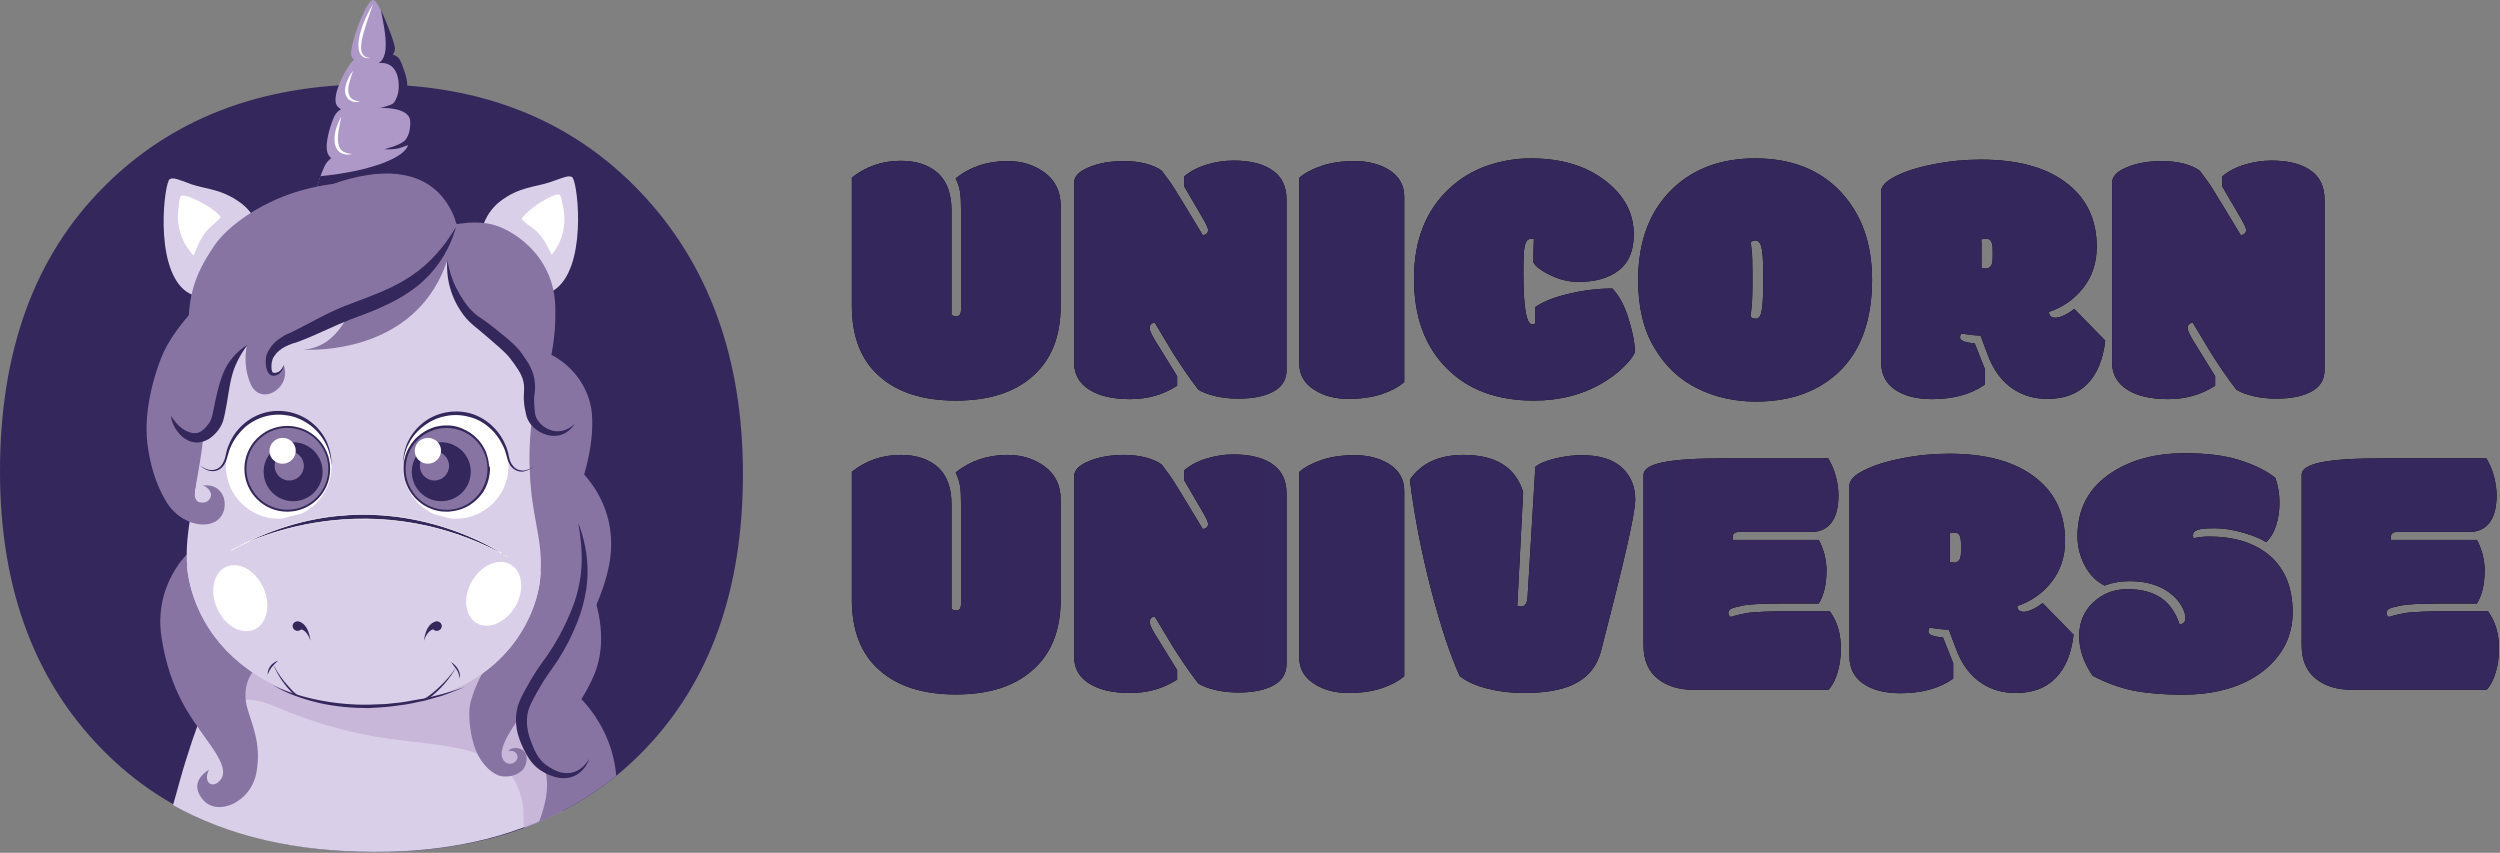 <?xml version="1.0" encoding="UTF-8"?> <svg xmlns="http://www.w3.org/2000/svg" width="1026" height="350" viewBox="0 0 1026 350" fill="none"><rect x="0" y="0" width="1026" height="350" fill="#808080" stroke="none"/><path d="M413.5 66.1C419.4 66.1 424.5 67.7 428.8 70.9C433.1 74.1 435.3 78.6 435.3 84.5V125.5C435.3 138 431.5 147.6 423.9 154.3C416.3 161.1 405.8 164.4 392.3 164.4C378.9 164.4 368.4 161.1 361 154.5C353.4 147.9 349.6 138.2 349.6 125.5V72.9C355.4 68.3 362.1 66 369.7 66C376.1 66 381.1 67.7 384.9 71C388.6 74.4 390.5 79.5 390.5 86.3V129.2C391 129.6 391.7 129.8 392.4 129.8C393.1 129.8 393.6 129.6 393.9 129.2C394.2 128.8 394.4 128.1 394.4 127.1V86.1C394.4 83 394.3 80.6 394 78.7C393.7 76.9 393.1 75.1 392.2 73.2C398.1 68.5 405.2 66.1 413.5 66.1Z" fill="black"></path><path d="M440.8 148.8V75C440.8 72.4 442.8 70.3 447 68.6C451.1 66.9 455.9 66.1 461.5 66.1C464.6 66.1 467.6 66.5 470.4 67.2C473.2 68 475.3 68.9 476.8 70.1C478.8 72.7 480.7 75.3 482.3 77.9C484 80.6 487.7 86.7 493.6 96.5C494.1 96.5 494.6 96.3 495.1 96C495.5 95.7 495.8 95.1 495.8 94.4C495.8 93.7 495.2 92.3 494 90.2L486 76.5V72.4C488.5 70.3 491.5 68.7 495.1 67.6C498.7 66.5 502.4 65.9 506.2 65.9C512.4 65.9 517.5 67 521.3 69.3C525.8 72 528 76.2 528 82V151.8C528 156 526 159.1 522 161C518.6 162.7 514 163.6 508.2 163.6C505 163.6 501.9 163.3 498.9 162.6C495.9 161.9 493.5 161 491.8 159.9C488.3 155.4 484.9 150.4 481.4 144.9L473.9 132.4C472.5 132.6 471.8 133.4 471.8 134.7C471.8 135.5 472.5 137.1 473.9 139.5L483.1 154.4V158.3C477.4 162 471 163.8 463.8 163.8C456.6 163.8 451.1 162.5 447 159.9C442.8 157.2 440.8 153.5 440.8 148.8Z" fill="black"></path><path d="M576.3 80.7V156.8C574 158.8 571 160.4 567.2 161.7C563.4 163 558.8 163.7 553.4 163.7C548 163.7 543.4 162.5 539.6 160.1C535.3 157.5 533.2 153.8 533.2 149.1V73C535.5 71 538.5 69.4 542.3 68.1C546.1 66.8 550.6 66.1 556 66.1C561.4 66.1 566 67.3 569.9 69.6C574.2 72.3 576.3 76 576.3 80.7Z" fill="black"></path><path d="M628.8 133.1C629.3 133.1 629.7 133 630.1 132.7V126C633.4 123.7 638.1 121.9 644.1 120.5C650.1 119.1 656 118.4 661.7 118.4C664.3 121.1 666.5 125 668.2 130.3C669.9 135.6 670.9 140.4 671 144.6C670 146.6 668.4 148.7 666 150.9C663.7 153.2 660.9 155.2 657.6 157.2C649.4 162 640.1 164.4 629.5 164.4C614.4 164.4 602.5 160 593.8 151.2C584.8 142.3 580.3 130 580.3 114.3C580.3 98.6 585.2 86.2 595 77.2C599.3 73.2 604.4 70.1 610.1 68.1C615.8 66.1 621.9 65 628.2 65C640.6 65 650.7 68 658.6 74C666.5 80 670.5 87.4 670.5 96.2C670.5 102.8 668.5 107.7 664.4 110.9C660.3 114.1 654.8 115.7 647.8 115.7C644 115.7 640.1 114.8 636.2 112.9C632.3 111 630 109.2 629.3 107.6C629.3 103.6 629.4 100.4 629.5 98.1C629.4 98.1 629.2 98 629 98H628.5C627.8 98 627.2 98.2 626.8 98.6C626.4 99 626 99.9 625.7 101.2C625.4 102.5 625.2 106.1 625.2 112C625.2 126 626.4 133.1 628.8 133.1Z" fill="black"></path><path d="M720.6 164.8C711.9 164.8 703.8 163 696.6 159.4C689.3 155.8 683.4 150.3 679 142.8C674.5 135.4 672.3 126.1 672.3 114.9C672.3 98.7 677.2 86.1 686.9 77C695.5 69 706.7 65 720.3 65C735.1 65 746.8 69.6 755.4 78.7C764 87.9 768.3 99.9 768.3 114.8C768.3 131.4 763.7 144.1 754.5 152.8C745.9 160.8 734.7 164.8 720.6 164.8ZM723.6 111.6C723.6 106.7 723.4 103.3 722.9 101.5C722.5 99.7 721.6 98.7 720.5 98.7C719.8 98.7 719.1 98.9 718.5 99.4C718.6 100.3 718.7 101.5 718.9 102.9C719.1 104.4 719.2 107.5 719.2 112.3V117.1C719.2 120.4 719.1 122.9 719 124.4C718.9 125.9 718.7 127.2 718.6 128.3C718.6 128.9 718.5 129.5 718.5 130.1C719.1 130.6 719.8 130.8 720.5 130.8C721.7 130.8 722.5 129.9 722.9 128C723.3 126.1 723.6 122.8 723.6 117.9V111.6V111.6Z" fill="black"></path><path d="M851.3 126.8L864 139.8C863.1 147.5 860.7 153.4 856.7 157.5C852.7 161.6 847.3 163.7 840.3 163.7C835 163.7 830.5 162.4 826.6 159.9C821.6 156.8 817.9 151.7 815.5 144.9L812.8 137.7C810.7 137.7 808.1 137.4 805 136.9C804.6 137.3 804.4 137.8 804.4 138.5C804.4 139.8 806.4 140.6 810.4 140.9L814.6 151.5V157.8C809 161.8 801.7 163.8 792.9 163.8C786.6 163.8 781.5 162.5 777.7 159.9C773.9 157.3 772 153.5 772 148.6V78.6C772 76.4 774 74.3 778 72.3C782 70.3 787.2 68.6 793.6 67.4C800 66.1 806.5 65.5 812.9 65.5C827.6 65.5 839.1 68.5 847.4 74.6C856.1 80.9 860.5 89.8 860.5 101.3C860.5 107.9 858.6 113.5 854.9 118.2C851.2 122.9 846.5 126.1 840.9 128C840.9 129.6 841.8 130.4 843.7 130.4C845.8 130.2 848.3 129.1 851.3 126.8ZM813.3 110C813.5 110.1 814.1 110.2 815 110.2C815.9 110.2 816.6 109.8 817.1 109.1C817.6 108.4 817.8 107.2 817.8 105.5V102.9C817.8 101.1 817.6 99.9 817.2 99.1C816.8 98.3 816.1 98 815.1 98C814.1 98 813.5 98.1 813.1 98.3C813.1 98.5 813.2 99 813.2 99.6V110H813.3Z" fill="black"></path><path d="M866.8 148.8V75C866.8 72.4 868.8 70.3 873 68.6C877.1 66.9 881.9 66.1 887.5 66.1C890.6 66.1 893.6 66.5 896.4 67.2C899.2 68 901.3 68.9 902.8 70.1C904.8 72.7 906.7 75.3 908.3 77.9C910 80.6 913.7 86.7 919.6 96.5C920.1 96.5 920.6 96.3 921.1 96C921.5 95.7 921.8 95.1 921.8 94.4C921.8 93.7 921.2 92.3 920 90.2L912 76.5V72.4C914.5 70.3 917.5 68.7 921.1 67.6C924.7 66.5 928.4 65.9 932.2 65.9C938.4 65.9 943.5 67 947.3 69.3C951.8 72 954 76.2 954 82V151.8C954 156 952 159.1 948 161C944.6 162.7 940 163.6 934.2 163.6C931 163.6 927.9 163.3 924.9 162.6C921.9 161.9 919.5 161 917.8 159.9C914.3 155.4 910.9 150.4 907.4 144.9L899.9 132.4C898.5 132.6 897.8 133.4 897.8 134.7C897.8 135.5 898.5 137.1 899.9 139.5L909.1 154.4V158.3C903.4 162 897 163.8 889.8 163.8C882.6 163.8 877.1 162.5 873 159.9C868.8 157.2 866.8 153.5 866.8 148.8Z" fill="black"></path><path d="M413.5 186.7C419.4 186.7 424.5 188.3 428.8 191.5C433.1 194.7 435.3 199.2 435.3 205.1V246.1C435.3 258.6 431.5 268.2 423.9 274.9C416.3 281.7 405.8 285 392.3 285C378.9 285 368.4 281.7 361 275.1C353.4 268.5 349.6 258.8 349.6 246.1V193.6C355.4 189 362.1 186.7 369.7 186.7C376.1 186.7 381.1 188.4 384.9 191.7C388.6 195.1 390.5 200.2 390.5 207V249.9C391 250.3 391.7 250.5 392.4 250.5C393.1 250.5 393.6 250.3 393.9 249.9C394.2 249.5 394.4 248.8 394.4 247.8V206.8C394.4 203.7 394.3 201.3 394 199.4C393.7 197.6 393.1 195.8 392.2 193.9C398.1 189.2 405.2 186.7 413.5 186.7Z" fill="black"></path><path d="M440.8 269.4V195.6C440.8 193 442.8 190.9 447 189.2C451.1 187.5 455.9 186.7 461.5 186.7C464.6 186.7 467.6 187.1 470.4 187.8C473.2 188.6 475.3 189.5 476.8 190.7C478.8 193.3 480.7 195.9 482.3 198.5C484 201.2 487.7 207.3 493.6 217.1C494.1 217.1 494.6 216.9 495.1 216.6C495.5 216.3 495.8 215.7 495.8 215C495.8 214.3 495.2 212.9 494 210.8L486 197.1V193C488.5 190.9 491.5 189.3 495.1 188.2C498.7 187.1 502.4 186.5 506.2 186.5C512.4 186.5 517.5 187.6 521.3 189.9C525.8 192.6 528 196.8 528 202.6V272.4C528 276.6 526 279.7 522 281.6C518.6 283.3 514 284.2 508.2 284.2C505 284.2 501.9 283.9 498.9 283.2C495.9 282.5 493.5 281.6 491.8 280.5C488.3 276 484.9 271 481.4 265.5L473.9 253C472.5 253.2 471.8 254 471.8 255.3C471.8 256.1 472.5 257.7 473.9 260.1L483.1 275V278.9C477.4 282.6 471 284.4 463.8 284.4C456.6 284.4 451.1 283.1 447 280.5C442.8 277.9 440.8 274.2 440.8 269.4Z" fill="black"></path><path d="M576.3 201.4V277.5C574 279.5 571 281.1 567.2 282.4C563.4 283.7 558.8 284.4 553.4 284.4C548 284.4 543.4 283.2 539.6 280.8C535.3 278.2 533.2 274.5 533.2 269.8V193.7C535.5 191.7 538.5 190.1 542.3 188.8C546.1 187.5 550.6 186.8 556 186.8C561.4 186.8 566 188 569.9 190.3C574.2 193 576.3 196.7 576.3 201.4Z" fill="black"></path><path d="M625.1 201.9L622.7 248.7C623.3 248.8 623.8 248.9 624.2 248.9C625.8 248.9 626.7 247.7 626.9 245.2L630.1 191.6C631.6 190.3 634.4 189.1 638.5 188.1C642.4 187.2 645.9 186.8 649 186.8C656.4 186.8 662 188.5 665.6 191.9C669.3 195.3 671.1 199.7 671.1 205C671.1 208 669.9 214.7 667.5 225.1C665.1 235.5 661.6 249.6 657 267.4C655.3 273.6 651.6 278.1 645.7 280.9C640.6 283.3 633.8 284.4 625.4 284.4C620.1 284.4 615.1 283.8 610.4 282.6C605.7 281.4 601.9 279.7 599.1 277.5C595.2 269 591.3 257.2 587.4 242.3C583.5 227.3 580.5 212.2 578.6 196.9C583.2 190.1 590.6 186.7 600.6 186.7C613.8 186.7 621.9 191.7 625.1 201.9Z" fill="black"></path><path d="M707.8 188.1H750.3C751.7 190.5 752.8 193 753.5 195.8C754.2 198.6 754.5 201.1 754.5 203.3C754.5 208.3 753.5 212 751.6 214.5C749.7 217 746.9 218.3 743.5 218.3H713.8C712 218.3 711.1 219 711.1 220.4V221C711.1 221.3 711.1 221.5 711.2 221.6H746.4C747.3 223.1 748 225 748.7 227.3C749.3 229.8 749.6 232 749.6 234C749.6 239.8 748.5 244.4 746.4 247.7H730.4C722.9 247.7 717.9 248 715.2 248.5C712.5 249.1 710.9 249.5 710.3 249.9C709.7 250.3 709.3 250.9 709.3 251.6C709.3 252.3 709.6 252.8 710.3 253.2C712.9 252.4 715.5 251.8 718.3 251.4C722 251.1 726 250.9 730.3 250.9H751C754 255.1 755.5 260.2 755.5 266.1C755.5 269.4 755.1 272.6 754.2 275.7C753.4 278.7 752.1 281.2 750.4 283.1H695.2C689.1 283.1 684.2 281.6 680.5 278.7C676.5 275.6 674.5 270.9 674.5 264.9V194.9C674.5 192.5 677.2 190.8 682.6 189.7C688.1 188.6 696.5 188.1 707.8 188.1Z" fill="black"></path><path d="M838.3 247.5L851 260.5C850.1 268.2 847.7 274.1 843.7 278.2C839.7 282.3 834.3 284.4 827.3 284.4C822 284.4 817.5 283.1 813.6 280.6C808.6 277.5 804.9 272.4 802.5 265.6L799.8 258.4C797.7 258.4 795.1 258.1 792 257.6C791.6 258 791.4 258.5 791.4 259.2C791.4 260.5 793.4 261.3 797.4 261.6L801.6 272.2V278.5C796 282.5 788.7 284.5 779.9 284.5C773.6 284.5 768.5 283.2 764.7 280.6C760.9 278 759 274.2 759 269.3V199.3C759 197.1 761 195 765 193C769 191 774.2 189.3 780.6 188.1C787 186.8 793.5 186.2 799.9 186.2C814.6 186.2 826.1 189.2 834.4 195.3C843.1 201.6 847.5 210.5 847.5 222C847.5 228.6 845.6 234.2 841.9 238.9C838.2 243.6 833.5 246.8 827.9 248.7C827.9 250.3 828.8 251.1 830.7 251.1C832.8 250.9 835.3 249.8 838.3 247.5ZM800.3 230.7C800.5 230.8 801.1 230.9 802 230.9C802.9 230.9 803.6 230.5 804.1 229.8C804.6 229.1 804.8 227.9 804.8 226.2V223.5C804.8 221.7 804.6 220.5 804.2 219.7C803.8 218.9 803.1 218.6 802.1 218.6C801.1 218.6 800.5 218.7 800.1 218.9C800.1 219.1 800.2 219.6 800.2 220.2V230.7H800.3Z" fill="black"></path><path d="M894.5 256.3C896.1 256 896.9 255.2 896.9 253.8C896.9 252.4 896.5 250.9 895.6 249.2C894.7 247.5 893.5 245.9 891.8 244.4C887.4 240.5 881.5 238.5 874 238.5C870.3 238.5 866.9 239.1 863.7 240.3C860.3 238.6 857.6 235.9 855.6 232.1C853.6 228.4 852.6 224.3 852.6 220C852.6 208.7 857.3 200 866.7 193.9C874.8 188.6 884.8 186 896.7 186C905.5 186 913 186.9 919 188.8C925 190.7 930 193.1 933.8 196.1C934.9 199.3 935.5 202.7 935.5 206.2C935.5 209.7 935 212.9 934.1 215.7C933.2 218.5 931.8 220.8 930 222.5C928.3 221.3 925.3 220 920.9 218.7C916.5 217.4 912.6 216.8 909 216.8C905.4 216.8 903 217 901.8 217.5C900.6 217.9 900 218.6 900 219.6C900 220 900.1 220.5 900.2 220.9C901.9 220.5 904.1 220.2 906.8 220.2C916.4 220.2 924.2 222.5 930.2 227C937.3 232.4 940.9 240.5 940.9 251.3C940.9 260.8 937 268.7 929.3 275C921 281.7 909.7 285.1 895.6 285.1C887.8 285.1 881.1 284.5 875.4 283.4C869.7 282.2 864.2 280.2 858.8 277.3C855.1 271.9 853.3 266.5 853.3 261C853.3 255.5 855.2 250.9 859 247.3C862.8 243.7 867.4 241.8 873 241.8C878.6 241.8 883 242.9 886.6 245.2C890.2 247.5 892.8 251.2 894.5 256.3Z" fill="black"></path><path d="M977.9 188.1H1020.4C1021.8 190.5 1022.9 193 1023.6 195.8C1024.3 198.6 1024.6 201.1 1024.6 203.3C1024.6 208.3 1023.6 212 1021.7 214.5C1019.8 217 1017 218.3 1013.6 218.3H983.9C982.1 218.3 981.2 219 981.2 220.4V221C981.2 221.3 981.2 221.5 981.3 221.6H1016.5C1017.4 223.1 1018.1 225 1018.8 227.3C1019.4 229.8 1019.7 232 1019.7 234C1019.7 239.8 1018.6 244.4 1016.5 247.7H1000.5C993 247.7 988 248 985.3 248.5C982.6 249.1 981 249.5 980.4 249.9C979.8 250.3 979.4 250.9 979.4 251.6C979.4 252.3 979.7 252.8 980.4 253.2C983 252.4 985.6 251.8 988.4 251.4C992.1 251.1 996.1 250.9 1000.4 250.9H1021.1C1024.1 255.1 1025.6 260.2 1025.6 266.1C1025.6 269.4 1025.2 272.6 1024.3 275.7C1023.5 278.7 1022.2 281.2 1020.5 283.1H965.3C959.2 283.1 954.3 281.6 950.6 278.7C946.6 275.6 944.6 270.9 944.6 264.9V194.9C944.6 192.5 947.3 190.8 952.7 189.7C958.2 188.6 966.6 188.1 977.9 188.1Z" fill="black"></path><path d="M413.5 66.1C419.4 66.1 424.5 67.7 428.8 70.9C433.1 74.1 435.3 78.6 435.3 84.5V125.5C435.3 138 431.5 147.6 423.9 154.3C416.3 161.1 405.8 164.4 392.3 164.4C378.9 164.4 368.4 161.1 361 154.5C353.4 147.9 349.6 138.2 349.6 125.5V72.9C355.4 68.3 362.1 66 369.7 66C376.1 66 381.1 67.7 384.9 71C388.6 74.4 390.5 79.5 390.5 86.3V129.2C391 129.6 391.7 129.8 392.4 129.8C393.1 129.8 393.6 129.6 393.9 129.2C394.2 128.8 394.4 128.1 394.4 127.1V86.1C394.4 83 394.3 80.6 394 78.7C393.7 76.9 393.1 75.1 392.2 73.2C398.1 68.5 405.2 66.1 413.5 66.1Z" fill="url(#paint0_linear_5_385)"></path><path d="M440.8 148.8V75C440.8 72.4 442.8 70.3 447 68.6C451.1 66.9 455.9 66.1 461.5 66.1C464.6 66.1 467.6 66.5 470.4 67.2C473.2 68 475.3 68.9 476.8 70.1C478.8 72.7 480.7 75.3 482.3 77.9C484 80.6 487.7 86.7 493.6 96.5C494.1 96.5 494.6 96.3 495.1 96C495.5 95.7 495.8 95.1 495.8 94.4C495.8 93.7 495.2 92.3 494 90.2L486 76.5V72.4C488.5 70.3 491.5 68.7 495.1 67.6C498.7 66.5 502.4 65.9 506.2 65.9C512.4 65.9 517.5 67 521.3 69.3C525.8 72 528 76.2 528 82V151.8C528 156 526 159.1 522 161C518.6 162.7 514 163.6 508.2 163.6C505 163.6 501.9 163.3 498.9 162.6C495.9 161.9 493.5 161 491.8 159.9C488.3 155.4 484.9 150.4 481.4 144.9L473.9 132.4C472.5 132.6 471.8 133.4 471.8 134.7C471.8 135.5 472.5 137.1 473.9 139.5L483.1 154.4V158.3C477.4 162 471 163.8 463.8 163.8C456.6 163.8 451.1 162.5 447 159.9C442.8 157.2 440.8 153.5 440.8 148.8Z" fill="url(#paint1_linear_5_385)"></path><path d="M576.3 80.7V156.8C574 158.8 571 160.4 567.2 161.7C563.4 163 558.8 163.7 553.4 163.7C548 163.7 543.4 162.5 539.6 160.1C535.3 157.5 533.2 153.8 533.2 149.1V73C535.5 71 538.5 69.4 542.3 68.1C546.1 66.8 550.6 66.1 556 66.1C561.4 66.1 566 67.3 569.9 69.6C574.2 72.3 576.3 76 576.3 80.7Z" fill="url(#paint2_linear_5_385)"></path><path d="M628.8 133.1C629.3 133.1 629.7 133 630.1 132.7V126C633.4 123.7 638.1 121.9 644.1 120.5C650.1 119.1 656 118.4 661.7 118.4C664.3 121.1 666.5 125 668.2 130.3C669.9 135.6 670.9 140.4 671 144.6C670 146.6 668.4 148.7 666 150.9C663.7 153.2 660.9 155.2 657.6 157.2C649.4 162 640.1 164.4 629.5 164.4C614.4 164.4 602.5 160 593.8 151.2C584.8 142.3 580.3 130 580.3 114.3C580.3 98.6 585.2 86.2 595 77.2C599.3 73.2 604.4 70.1 610.1 68.1C615.8 66.1 621.9 65 628.2 65C640.6 65 650.7 68 658.6 74C666.5 80 670.5 87.4 670.5 96.2C670.5 102.8 668.5 107.7 664.4 110.9C660.3 114.1 654.8 115.7 647.8 115.7C644 115.7 640.1 114.8 636.2 112.9C632.3 111 630 109.2 629.3 107.6C629.3 103.6 629.4 100.4 629.5 98.1C629.4 98.1 629.2 98 629 98H628.5C627.8 98 627.2 98.2 626.8 98.6C626.4 99 626 99.9 625.7 101.2C625.4 102.5 625.2 106.1 625.2 112C625.2 126 626.4 133.1 628.8 133.1Z" fill="url(#paint3_linear_5_385)"></path><path d="M720.6 164.8C711.9 164.8 703.8 163 696.6 159.4C689.3 155.8 683.4 150.3 679 142.8C674.5 135.4 672.3 126.1 672.3 114.9C672.3 98.7 677.2 86.1 686.9 77C695.5 69 706.7 65 720.3 65C735.1 65 746.8 69.6 755.4 78.7C764 87.9 768.3 99.9 768.3 114.8C768.3 131.4 763.7 144.1 754.5 152.8C745.9 160.8 734.7 164.8 720.6 164.8ZM723.6 111.6C723.6 106.7 723.4 103.3 722.9 101.5C722.5 99.7 721.6 98.7 720.5 98.7C719.8 98.7 719.1 98.9 718.5 99.4C718.6 100.3 718.7 101.5 718.9 102.9C719.1 104.4 719.2 107.5 719.2 112.3V117.1C719.2 120.4 719.1 122.9 719 124.4C718.9 125.9 718.7 127.2 718.6 128.3C718.6 128.9 718.5 129.5 718.5 130.1C719.1 130.6 719.8 130.8 720.5 130.8C721.7 130.8 722.5 129.9 722.9 128C723.3 126.1 723.6 122.8 723.6 117.9V111.6V111.6Z" fill="url(#paint4_linear_5_385)"></path><path d="M851.3 126.8L864 139.8C863.1 147.5 860.7 153.4 856.7 157.5C852.7 161.6 847.3 163.7 840.3 163.7C835 163.7 830.5 162.4 826.6 159.9C821.6 156.8 817.9 151.7 815.5 144.9L812.8 137.7C810.7 137.7 808.1 137.4 805 136.9C804.6 137.3 804.4 137.8 804.4 138.5C804.4 139.8 806.4 140.6 810.4 140.9L814.6 151.5V157.8C809 161.8 801.7 163.8 792.9 163.8C786.6 163.8 781.5 162.5 777.7 159.9C773.9 157.3 772 153.5 772 148.6V78.6C772 76.4 774 74.3 778 72.3C782 70.3 787.2 68.6 793.6 67.4C800 66.1 806.5 65.5 812.9 65.5C827.6 65.5 839.1 68.5 847.4 74.6C856.1 80.9 860.5 89.8 860.5 101.3C860.5 107.9 858.6 113.5 854.9 118.2C851.2 122.9 846.5 126.1 840.9 128C840.9 129.6 841.8 130.4 843.7 130.4C845.8 130.2 848.3 129.1 851.3 126.8ZM813.3 110C813.5 110.1 814.1 110.2 815 110.2C815.9 110.2 816.6 109.8 817.1 109.1C817.6 108.4 817.8 107.2 817.8 105.5V102.9C817.8 101.1 817.6 99.9 817.2 99.1C816.8 98.3 816.1 98 815.1 98C814.1 98 813.5 98.1 813.1 98.3C813.1 98.5 813.2 99 813.2 99.6V110H813.3Z" fill="url(#paint5_linear_5_385)"></path><path d="M866.8 148.8V75C866.8 72.4 868.8 70.3 873 68.6C877.1 66.9 881.9 66.1 887.5 66.1C890.6 66.1 893.6 66.5 896.4 67.2C899.2 68 901.3 68.9 902.8 70.1C904.8 72.7 906.7 75.3 908.3 77.9C910 80.6 913.7 86.7 919.6 96.5C920.1 96.5 920.6 96.3 921.1 96C921.5 95.7 921.8 95.1 921.8 94.4C921.8 93.7 921.2 92.3 920 90.2L912 76.5V72.4C914.5 70.3 917.5 68.7 921.1 67.6C924.7 66.5 928.4 65.9 932.2 65.9C938.4 65.9 943.5 67 947.3 69.3C951.8 72 954 76.2 954 82V151.8C954 156 952 159.1 948 161C944.6 162.7 940 163.6 934.2 163.6C931 163.6 927.9 163.3 924.9 162.6C921.9 161.9 919.5 161 917.8 159.9C914.3 155.4 910.9 150.4 907.4 144.9L899.9 132.4C898.5 132.6 897.8 133.4 897.8 134.7C897.8 135.5 898.5 137.1 899.9 139.5L909.1 154.4V158.3C903.4 162 897 163.8 889.8 163.8C882.6 163.8 877.1 162.5 873 159.9C868.8 157.2 866.8 153.5 866.8 148.8Z" fill="url(#paint6_linear_5_385)"></path><path d="M413.5 186.7C419.4 186.7 424.5 188.3 428.8 191.5C433.1 194.7 435.3 199.2 435.3 205.1V246.1C435.3 258.6 431.5 268.2 423.9 274.9C416.3 281.7 405.8 285 392.3 285C378.9 285 368.4 281.7 361 275.1C353.4 268.5 349.6 258.8 349.6 246.1V193.6C355.4 189 362.1 186.7 369.7 186.7C376.1 186.7 381.1 188.4 384.9 191.7C388.6 195.1 390.5 200.2 390.5 207V249.9C391 250.3 391.7 250.5 392.4 250.5C393.1 250.5 393.6 250.3 393.9 249.9C394.2 249.5 394.4 248.8 394.4 247.8V206.8C394.4 203.7 394.3 201.3 394 199.4C393.7 197.6 393.1 195.8 392.2 193.9C398.1 189.2 405.2 186.7 413.5 186.7Z" fill="url(#paint7_linear_5_385)"></path><path d="M440.8 269.4V195.6C440.8 193 442.8 190.9 447 189.2C451.1 187.5 455.9 186.7 461.5 186.7C464.6 186.7 467.6 187.1 470.4 187.8C473.2 188.6 475.3 189.5 476.8 190.7C478.8 193.3 480.7 195.9 482.3 198.5C484 201.2 487.7 207.3 493.6 217.1C494.1 217.1 494.6 216.9 495.1 216.6C495.5 216.3 495.8 215.7 495.8 215C495.8 214.3 495.2 212.9 494 210.8L486 197.1V193C488.5 190.9 491.5 189.3 495.1 188.2C498.7 187.1 502.4 186.5 506.2 186.5C512.4 186.5 517.5 187.6 521.3 189.9C525.8 192.6 528 196.8 528 202.6V272.4C528 276.6 526 279.7 522 281.6C518.6 283.3 514 284.2 508.2 284.2C505 284.2 501.9 283.9 498.9 283.2C495.9 282.5 493.5 281.6 491.8 280.5C488.3 276 484.9 271 481.4 265.5L473.9 253C472.5 253.2 471.8 254 471.8 255.3C471.8 256.1 472.5 257.7 473.9 260.1L483.1 275V278.9C477.4 282.6 471 284.4 463.8 284.4C456.6 284.4 451.1 283.1 447 280.5C442.8 277.9 440.8 274.2 440.8 269.4Z" fill="url(#paint8_linear_5_385)"></path><path d="M576.3 201.4V277.5C574 279.5 571 281.1 567.2 282.4C563.4 283.7 558.8 284.4 553.4 284.4C548 284.4 543.4 283.2 539.6 280.8C535.3 278.2 533.2 274.5 533.2 269.8V193.7C535.5 191.7 538.5 190.1 542.3 188.8C546.1 187.5 550.6 186.8 556 186.8C561.4 186.8 566 188 569.9 190.3C574.2 193 576.3 196.7 576.3 201.4Z" fill="url(#paint9_linear_5_385)"></path><path d="M625.1 201.9L622.7 248.7C623.3 248.8 623.8 248.9 624.2 248.9C625.8 248.9 626.7 247.7 626.9 245.2L630.1 191.6C631.6 190.3 634.4 189.1 638.5 188.1C642.4 187.2 645.9 186.8 649 186.8C656.4 186.8 662 188.5 665.6 191.9C669.3 195.3 671.1 199.7 671.1 205C671.1 208 669.9 214.7 667.5 225.1C665.1 235.5 661.6 249.6 657 267.4C655.3 273.6 651.6 278.1 645.7 280.9C640.6 283.3 633.8 284.4 625.4 284.4C620.1 284.4 615.1 283.8 610.4 282.6C605.7 281.4 601.9 279.7 599.1 277.5C595.2 269 591.3 257.2 587.4 242.3C583.5 227.3 580.5 212.2 578.6 196.9C583.2 190.1 590.6 186.7 600.6 186.7C613.8 186.7 621.9 191.7 625.1 201.9Z" fill="url(#paint10_linear_5_385)"></path><path d="M707.8 188.1H750.3C751.7 190.5 752.8 193 753.5 195.8C754.2 198.6 754.5 201.1 754.5 203.3C754.5 208.3 753.5 212 751.6 214.5C749.7 217 746.9 218.3 743.5 218.3H713.8C712 218.3 711.1 219 711.1 220.4V221C711.1 221.3 711.1 221.5 711.2 221.6H746.4C747.3 223.1 748 225 748.7 227.3C749.3 229.8 749.6 232 749.6 234C749.6 239.8 748.5 244.4 746.4 247.7H730.4C722.9 247.7 717.9 248 715.2 248.5C712.5 249.1 710.9 249.5 710.3 249.9C709.7 250.3 709.3 250.9 709.3 251.6C709.3 252.3 709.6 252.8 710.3 253.2C712.9 252.4 715.5 251.8 718.3 251.4C722 251.1 726 250.9 730.3 250.9H751C754 255.1 755.5 260.2 755.5 266.1C755.5 269.4 755.1 272.6 754.2 275.7C753.4 278.7 752.1 281.2 750.4 283.1H695.2C689.1 283.1 684.2 281.6 680.5 278.7C676.5 275.6 674.5 270.9 674.5 264.9V194.9C674.5 192.5 677.2 190.8 682.6 189.7C688.1 188.6 696.5 188.1 707.8 188.1Z" fill="url(#paint11_linear_5_385)"></path><path d="M838.3 247.5L851 260.5C850.1 268.2 847.7 274.1 843.7 278.2C839.7 282.3 834.3 284.4 827.3 284.4C822 284.4 817.5 283.1 813.6 280.6C808.6 277.5 804.9 272.4 802.5 265.6L799.8 258.4C797.7 258.4 795.1 258.1 792 257.6C791.6 258 791.4 258.5 791.4 259.2C791.4 260.5 793.4 261.3 797.4 261.6L801.6 272.2V278.5C796 282.5 788.7 284.5 779.9 284.5C773.6 284.5 768.5 283.2 764.7 280.6C760.9 278 759 274.2 759 269.3V199.3C759 197.1 761 195 765 193C769 191 774.2 189.3 780.6 188.1C787 186.8 793.5 186.2 799.9 186.2C814.6 186.2 826.1 189.2 834.4 195.3C843.1 201.6 847.5 210.5 847.5 222C847.5 228.6 845.6 234.2 841.9 238.9C838.2 243.6 833.5 246.8 827.9 248.7C827.9 250.3 828.8 251.1 830.7 251.1C832.8 250.9 835.3 249.8 838.3 247.5ZM800.3 230.7C800.5 230.8 801.1 230.9 802 230.9C802.9 230.9 803.6 230.5 804.1 229.8C804.6 229.1 804.8 227.9 804.8 226.2V223.5C804.8 221.7 804.6 220.5 804.2 219.7C803.8 218.9 803.1 218.6 802.1 218.6C801.1 218.6 800.5 218.7 800.1 218.9C800.1 219.1 800.2 219.6 800.2 220.2V230.7H800.3Z" fill="url(#paint12_linear_5_385)"></path><path d="M894.5 256.3C896.1 256 896.9 255.2 896.9 253.8C896.9 252.4 896.5 250.9 895.6 249.2C894.7 247.5 893.5 245.9 891.8 244.4C887.4 240.5 881.5 238.5 874 238.5C870.3 238.5 866.9 239.1 863.7 240.3C860.3 238.6 857.6 235.9 855.6 232.1C853.6 228.4 852.6 224.3 852.6 220C852.6 208.7 857.3 200 866.7 193.9C874.8 188.6 884.8 186 896.7 186C905.5 186 913 186.9 919 188.8C925 190.7 930 193.1 933.8 196.1C934.9 199.3 935.5 202.7 935.5 206.2C935.5 209.7 935 212.9 934.1 215.7C933.2 218.5 931.8 220.8 930 222.5C928.3 221.3 925.3 220 920.9 218.7C916.5 217.4 912.6 216.8 909 216.8C905.4 216.8 903 217 901.8 217.5C900.6 217.9 900 218.6 900 219.6C900 220 900.1 220.5 900.2 220.9C901.9 220.5 904.1 220.2 906.8 220.2C916.4 220.2 924.2 222.5 930.2 227C937.3 232.4 940.9 240.5 940.9 251.3C940.9 260.8 937 268.7 929.3 275C921 281.7 909.7 285.1 895.6 285.1C887.8 285.1 881.1 284.5 875.4 283.4C869.7 282.2 864.2 280.2 858.8 277.3C855.1 271.9 853.3 266.5 853.3 261C853.3 255.5 855.2 250.9 859 247.3C862.8 243.7 867.4 241.8 873 241.8C878.6 241.8 883 242.9 886.6 245.2C890.2 247.5 892.8 251.2 894.5 256.3Z" fill="url(#paint13_linear_5_385)"></path><path d="M977.9 188.1H1020.4C1021.8 190.5 1022.9 193 1023.6 195.8C1024.3 198.6 1024.6 201.1 1024.6 203.3C1024.6 208.3 1023.6 212 1021.7 214.5C1019.8 217 1017 218.3 1013.6 218.3H983.9C982.1 218.3 981.2 219 981.2 220.4V221C981.2 221.3 981.2 221.5 981.3 221.6H1016.5C1017.4 223.1 1018.1 225 1018.8 227.3C1019.4 229.8 1019.7 232 1019.7 234C1019.7 239.8 1018.6 244.4 1016.5 247.7H1000.5C993 247.7 988 248 985.3 248.5C982.6 249.1 981 249.5 980.4 249.9C979.8 250.3 979.4 250.9 979.4 251.6C979.4 252.3 979.7 252.8 980.4 253.2C983 252.4 985.6 251.8 988.4 251.4C992.1 251.1 996.1 250.9 1000.4 250.9H1021.1C1024.1 255.1 1025.6 260.2 1025.6 266.1C1025.6 269.4 1025.2 272.6 1024.3 275.7C1023.5 278.7 1022.2 281.2 1020.5 283.1H965.3C959.2 283.1 954.3 281.6 950.6 278.7C946.6 275.6 944.6 270.9 944.6 264.9V194.9C944.6 192.5 947.3 190.8 952.7 189.7C958.2 188.6 966.6 188.1 977.9 188.1Z" fill="url(#paint14_linear_5_385)"></path><path d="M44.6 310.2C14.9 281.5 0 242.6 0 193.5C0 144.4 14 105.6 42.1 77.2C70.1 48.8 106.9 34.6 152.5 34.6C198.1 34.6 234.9 49.4 263 79C291 108.6 304.9 147.1 304.9 194.6C304.9 242.1 291.4 279.8 264.5 307.7C237.5 335.7 200.9 349.6 154.6 349.6C108.3 349.6 71.7 336.5 44.6 310.2Z" fill="#34275C"></path><path d="M174.6 72.9C174.6 77 173.4 83.6 163.6 87.2C153.7 90.8 133.5 84.9 130.7 83.3C128.6 82.1 130.1 76.4 131.6 72.1C132.2 70.5 132.8 69.1 133.2 68.2C134 66.6 135 65.6 135.8 65C136.9 64.3 137.7 64.1 137.7 64.1C137.7 64.1 157.6 59 165.7 57.3C167.1 57 168.1 56.8 168.6 56.8C168.8 56.8 168.9 56.8 169.1 56.8C173.1 57.3 174.6 68.9 174.6 72.9Z" fill="#AD98C8"></path><path d="M170.7 54.4C170.5 55.2 170 56 169.3 56.8C168 58.2 166 59.5 163.7 60.7C156.8 64.2 147 66.9 143.5 66.8C140 66.7 137.6 66.1 136 65C135.5 64.6 135.1 64.1 134.8 63.6C132.5 59.8 136.3 49.2 137.5 47.2C138.2 46 139.3 45.2 140.1 44.7C140.7 44.3 141.2 44.2 141.2 44.2C141.2 44.2 155.7 40.9 162.5 39.5C163.8 39.2 164.9 39 165.5 38.9C165.7 38.9 165.9 38.8 166 38.8C167.5 38.6 172.1 48.3 170.7 54.4Z" fill="#AD98C8"></path><path d="M165.4 38.8C164.8 39.7 163.7 40.9 160.9 42.3C159 43.2 156.4 44.1 152.7 45C146.3 46.5 142.1 46.1 139.9 44.8C138.8 44.2 138.2 43.4 137.9 42.6C136.6 38.3 141.6 28.8 144.1 25.7C144.4 25.4 144.8 25 145.3 24.7C148 23 153.5 22.1 157.2 22.1C158.6 22.1 159.7 22.2 160.4 22.4C160.5 22.4 160.5 22.4 160.5 22.4C163.2 23.3 163.6 24.4 165.3 29.3C167.2 34.3 166.2 37.3 165.4 38.8Z" fill="#AD98C8"></path><path d="M161.5 20C161.5 20.8 161.2 21.6 160.6 22.4C159.5 23.8 157.5 25.1 154.8 25.8C154.7 25.8 154.7 25.8 154.7 25.8H154.6C154 25.9 153.4 26.1 152.7 26.2C149.2 26.8 146.7 25.9 145.3 24.6C144.6 24 144.2 23.2 144.1 22.5C143.6 18.2 150.2 0 153.1 0C153.9 0 155.1 1.7 156.2 4.1C158.8 9.4 161.5 18 161.5 20Z" fill="#AD98C8"></path><path d="M157.8 61.2C157.8 61.2 164.4 59.7 166.4 57.4C167.9 55.5 168.6 52.4 168.3 49.4C167.6 43.7 155.9 44.3 155.9 44.3C155.9 44.3 160.6 43.3 161.5 42.3C162.1 41.7 162.5 40.7 163 39.5C163.6 37.8 163.9 35.4 163.4 32.4C162.1 25 156.2 25.8 155.4 25.9C155.3 25.9 155.3 25.9 155.3 25.9C156.6 25.3 157.4 24 157.9 22.1C159.1 17.4 157.4 9.7 156.3 4.1C158.8 9.3 162.1 18 162.1 20C162.1 20.8 161.8 21.6 161.2 22.4C163.9 23.3 164.3 24.4 166 29.3C167.7 34.3 167.2 37.1 166.4 38.6L166.1 38.7C166.3 38.7 166.4 38.8 166.5 38.8C168.1 38.6 172.7 48.3 171.3 54.5C171.1 55.3 170.6 56.1 169.9 56.9C173.8 57.4 175.3 69 175.3 73C175.3 77.1 174.1 83.7 164.3 87.3C154.4 90.9 133.7 84.9 130.8 83.3C128.7 82.1 129.9 76.6 131.5 72.3C153.3 70.2 166.4 64.2 167.4 59.6C167.4 59.5 165.5 60.3 163.9 60.8C161.1 61.5 157.8 61.3 157.8 61.2Z" fill="#34275C"></path><path d="M107.3 98.8L79.9 121.4C78.3 120.8 76.8 120 75.5 118.9C63.2 108.2 67.5 74.4 69.7 73.5C71.3 72.8 72.5 73.4 78.5 75.6C83.4 77.3 88.7 77.5 94.7 80.7C96.1 81.4 97.6 82.4 99.1 83.5C106.9 89.5 107.3 98.8 107.3 98.8Z" fill="#DACFE8"></path><path d="M87.1 92.5C88.6 91.3 89.7 90.2 90.6 89.1C87.6 84.9 76.2 79.3 74.3 80.4C73.7 80.8 73.4 83.4 73.1 86.8C72.5 93.1 74.7 99.9 79.5 104.9C81.2 100.4 83.1 95.7 87.1 92.5Z" fill="white"></path><path d="M230.9 332.4C229.9 328.9 228.8 325.1 227.7 320.8C218.8 288.4 206.1 264.5 206.1 264.5H95.4C95.4 264.5 91 272.7 85.6 286C83.5 291.3 81.1 297.5 78.8 304.2C77.1 309.4 75.3 314.9 73.7 320.8C72.7 324.3 71.9 327.5 71 330.4C93.9 343.2 121.5 349.6 153.8 349.6C183.5 349.7 209.2 343.9 230.9 332.4Z" fill="#DACFE8"></path><path opacity="0.8" d="M227.7 320.8C218.8 288.4 206.1 264.5 206.1 264.5H95.4C95.4 264.5 89.6 273.3 81.6 297C87.5 293.7 93.8 281.8 112.8 289.9C145 303.7 165.2 303.4 181.3 305.9C206.5 309.8 211.4 316.8 214.4 329.3C215.2 332.5 214.4 336.1 215.2 339.8C220.7 337.8 226 335.4 231.1 332.8C230 329.2 228.9 325.2 227.7 320.8Z" fill="#C4B2D7"></path><path d="M105.3 316.8C104.7 320.2 103.2 323.3 101.1 325.7C100.2 326.7 99.3 327.6 98.2 328.3C96.5 329.6 94.6 330.5 92.7 330.9C88.9 331.8 85.1 330.9 82.7 327.5C77.5 320.4 85.5 316.1 85.8 315.9C83.2 320.7 86.9 324.1 90.3 320.3C92.9 317.4 91.1 313.1 88.4 308.8C86.7 306.1 84.7 303.5 83.2 301.3C79.2 295.4 69.8 284.3 66.3 261.7C64.2 248.4 68.8 238.3 72.9 232.2C73.8 230.8 74.8 229.6 75.6 228.7C76.3 227.9 76.9 227.2 77.3 226.8C77.9 226.1 78.3 225.8 78.3 225.8L78.7 226.6L105.1 274.2C102.5 276.4 99.6 282.2 101.2 289.5C103 296.7 107.4 304.5 105.3 316.8Z" fill="#8774A3"></path><path opacity="0.5" d="M73.4 238.8C73.4 238.9 73.4 239.1 73.4 239.2C73.2 239.2 73.3 238.9 73.4 238.8Z" fill="#D792BF"></path><path d="M240.6 289.1C238.5 286.7 237.1 285.5 237.1 285.5C237.1 285.5 219.8 302.8 223.2 313.8C225.9 322.3 224 329.8 221.2 337.4C232.8 332.5 243.3 326.2 252.9 318.4C251.8 304.4 244.9 294.2 240.6 289.1Z" fill="#8774A3"></path><path d="M243.9 276.8C238 291.3 224.8 302.5 228.2 314.8C228.4 315.5 228.6 316.1 228.9 316.8C228.9 316.8 214.1 317.8 214.1 289.7C214.1 261.6 243.9 245.5 243.9 245.5C243.9 245.5 244.9 248.1 245.7 252.1C246.9 258.2 247.7 267.6 243.9 276.8Z" fill="#8774A3"></path><path d="M249.6 233.7C243.4 260.6 223 281.3 217.1 289.2C211.1 297.1 204 307 206.3 311.4C206.4 311.7 206.6 311.9 206.7 312.1C209.2 315.4 214 312 211.9 309.2C210.8 307.7 208.8 308.3 208.6 308.3C208.7 308.2 209.2 307.4 210.5 307.1C211.1 306.9 212 306.9 213.1 307.2C216.3 308.1 216.7 311.4 215.6 314.1C215.5 314.4 215.3 314.7 215.2 314.9C215.1 315 215.1 315.1 215 315.3C213.2 318 208.9 319.2 205.6 318.5C202.3 317.9 197.7 313.9 195.3 308C192.9 302 191.9 293.1 193.1 288.3C194.3 283.5 197.1 277.2 199.7 273.6C200.2 272.9 202 269.2 204.5 263.6C207.7 256.7 212 246.9 216.4 236.8C222.4 223.3 228.5 209.1 232.4 200.2C232.6 199.7 232.8 199.2 233 198.7C235 194.1 236.2 191.3 236.2 191.3C236.2 191.3 236.9 191.8 237.9 192.8C239.9 194.8 243.3 198.5 246.1 203.9C249.8 211 252.5 221.1 249.6 233.7Z" fill="#8774A3"></path><path d="M232.6 212.4C232.5 212.7 232.3 212.9 232.2 213.2C230.6 216.1 228.9 219 227 221.7C224.8 224.9 222.4 228 219.8 230.7C219.8 230.7 210.6 189.5 213.8 171.4C217 153.3 225.4 145.2 225.4 145.2C225.4 145.2 226.5 145.7 228.2 146.7C228.6 146.9 229 147.2 229.4 147.5C229.8 147.8 230.2 148 230.6 148.3C235 151.6 241 157.9 242.7 167.9C244.3 179.6 240.7 196.9 232.6 212.4Z" fill="#8774A3"></path><path d="M224.5 120.5L218.6 115.6L197.1 97.9C197.1 97.9 197.5 88.6 205.3 82.6C213.1 76.6 219.9 76.8 225.9 74.7C231.9 72.6 233.1 72 234.7 72.6C234.9 72.7 235.2 73.2 235.5 74C237.9 81.4 240.3 115.1 224.5 120.5Z" fill="#DACFE8"></path><path d="M221.9 234.6C221.8 235.7 221.7 236.7 221.6 237.9C220.1 251.7 210 275 181.4 284.8C180.2 285.2 178.9 285.6 177.6 286C177.5 286 177.4 286.1 177.3 286.1C176.5 286.3 175.7 286.5 174.9 286.7C168.2 288.3 160.7 289.3 152.2 289.3C141.3 289.4 131.8 287.9 123.6 285.4C123.2 285.3 122.8 285.2 122.5 285C122.2 284.9 122 284.8 121.7 284.8C120.8 284.5 119.9 284.2 119.1 283.9C111 280.9 104.3 276.9 98.8 272.3C85.8 261.6 79.4 247.8 77.5 237.7C77.2 235.9 76.9 234.2 76.8 232.4C75.6 217.7 80.7 203.8 81 190.3C81.1 188 81 185.7 80.7 183.4C78.4 166.1 77.6 141.9 92.5 120.5C124.2 75 200.2 94.3 214.3 124.4C223.4 143.7 219.5 157.9 217.9 175.9C217.5 179.7 217.3 183.7 217.3 188C217.3 189.5 217.3 190.9 217.4 192.3C217.9 211.9 222.7 220.3 221.9 234.6Z" fill="#DACFE8"></path><path d="M114.4 212.9C126.385 212.9 136.1 203.185 136.1 191.2C136.1 179.215 126.385 169.5 114.4 169.5C102.415 169.5 92.7 179.215 92.7 191.2C92.7 203.185 102.415 212.9 114.4 212.9Z" fill="white"></path><path d="M117.9 210C127.62 210 135.5 202.12 135.5 192.4C135.5 182.68 127.62 174.8 117.9 174.8C108.18 174.8 100.3 182.68 100.3 192.4C100.3 202.12 108.18 210 117.9 210Z" fill="#34275C"></path><path d="M134.069 197.093C136.661 188.184 131.539 178.861 122.63 176.27C113.721 173.678 104.398 178.8 101.806 187.709C99.215 196.618 104.336 205.941 113.246 208.532C122.155 211.124 131.478 206.002 134.069 197.093Z" fill="#8774A3"></path><path d="M119.2 207.2C127.208 207.2 133.7 200.708 133.7 192.7C133.7 184.692 127.208 178.2 119.2 178.2C111.192 178.2 104.7 184.692 104.7 192.7C104.7 200.708 111.192 207.2 119.2 207.2Z" fill="#8774A3"></path><path d="M120.3 205.7C126.983 205.7 132.4 200.283 132.4 193.6C132.4 186.917 126.983 181.5 120.3 181.5C113.617 181.5 108.2 186.917 108.2 193.6C108.2 200.283 113.617 205.7 120.3 205.7Z" fill="#34275C"></path><path d="M118.7 197.2C122.014 197.2 124.7 194.514 124.7 191.2C124.7 187.886 122.014 185.2 118.7 185.2C115.386 185.2 112.7 187.886 112.7 191.2C112.7 194.514 115.386 197.2 118.7 197.2Z" fill="#8774A3"></path><path d="M117.089 190.192C120.005 189.569 121.875 186.744 121.264 183.882C120.654 181.019 117.794 179.203 114.877 179.825C111.961 180.447 110.091 183.272 110.702 186.135C111.312 188.997 114.172 190.814 117.089 190.192Z" fill="white"></path><path d="M136 191.2C135.8 184.6 132.5 178.4 127.3 174.5C124.7 172.6 121.8 171.2 118.7 170.6C115.6 170 112.3 170 109.2 170.8C106.1 171.6 103.2 173.1 100.8 175.1C98.4 177.2 96.4 179.8 95 182.7C94.3 184.1 93.8 185.7 93.4 187.2C93 188.8 92.4 190.5 91.2 191.7C90 193 88.2 193.6 86.5 193.3C84.8 193.1 83.3 192.2 82.1 191C83.4 192 84.9 192.8 86.5 192.9C88.1 193 89.7 192.4 90.7 191.2C91.7 190 92.3 188.5 92.6 186.9C92.9 185.3 93.4 183.7 94.1 182.1C96.7 175.9 102.3 171 108.9 169.3C115.5 167.6 122.8 169.2 128 173.5C130.6 175.6 132.7 178.3 134.1 181.3C135.5 184.6 136.2 187.9 136 191.2Z" fill="#34275C"></path><path d="M187 212.9C198.985 212.9 208.7 203.185 208.7 191.2C208.7 179.215 198.985 169.5 187 169.5C175.015 169.5 165.3 179.215 165.3 191.2C165.3 203.185 175.015 212.9 187 212.9Z" fill="white"></path><path d="M201.1 192.4C201.1 193.2 201 194 200.9 194.7C200.6 197.2 199.7 199.5 198.5 201.6C198.3 201.9 198.1 202.3 197.8 202.6C196.7 204.1 195.4 205.4 193.9 206.5C193 207.2 192 207.8 190.9 208.3C190 208.7 189.2 209 188.2 209.3C187.1 209.6 186.1 209.8 184.9 209.9C184.4 210 183.9 210 183.3 210C182 210 180.7 209.9 179.5 209.6C178.6 209.4 177.8 209.2 176.9 208.8C174.7 208 172.8 206.7 171.1 205.1C170.6 204.6 170.1 204.1 169.7 203.6C168.5 202.2 167.5 200.5 166.8 198.7C166.5 198 166.3 197.3 166.1 196.6C165.8 195.2 165.6 193.8 165.6 192.3C165.6 191.6 165.6 190.9 165.7 190.2C165.8 189.4 165.9 188.7 166.1 188C166.8 185.2 168.2 182.7 170 180.6C170.4 180.1 170.9 179.7 171.4 179.2C173.1 177.7 175 176.5 177.1 175.7C177.3 175.6 177.6 175.5 177.9 175.4C179.4 174.9 181 174.7 182.6 174.6C182.8 174.6 183 174.6 183.2 174.6C183.3 174.6 183.5 174.6 183.6 174.6C185.4 174.6 187.1 174.9 188.7 175.5C189.1 175.6 189.4 175.7 189.7 175.9C192.2 176.9 194.4 178.4 196.1 180.3C196.5 180.7 196.9 181.2 197.2 181.6C198.1 182.8 198.9 184.2 199.5 185.6C199.6 185.7 199.6 185.8 199.6 186C200.2 187.6 200.6 189.4 200.7 191.2C201.1 191.7 201.1 192 201.1 192.4Z" fill="#34275C"></path><path d="M199.778 195.535C201.488 186.415 195.481 177.636 186.362 175.926C177.242 174.216 168.463 180.223 166.753 189.342C165.043 198.462 171.05 207.241 180.169 208.951C189.289 210.661 198.068 204.654 199.778 195.535Z" fill="#8774A3"></path><path d="M182.3 207.8C190.308 207.8 196.8 201.308 196.8 193.3C196.8 185.292 190.308 178.8 182.3 178.8C174.292 178.8 167.8 185.292 167.8 193.3C167.8 201.308 174.292 207.8 182.3 207.8Z" fill="#8774A3"></path><path d="M181.1 205.7C187.783 205.7 193.2 200.283 193.2 193.6C193.2 186.917 187.783 181.5 181.1 181.5C174.417 181.5 169 186.917 169 193.6C169 200.283 174.417 205.7 181.1 205.7Z" fill="#34275C"></path><path d="M178.3 197.2C181.614 197.2 184.3 194.514 184.3 191.2C184.3 187.886 181.614 185.2 178.3 185.2C174.986 185.2 172.3 187.886 172.3 191.2C172.3 194.514 174.986 197.2 178.3 197.2Z" fill="#8774A3"></path><path d="M176.71 190.186C179.626 189.564 181.496 186.739 180.885 183.876C180.275 181.013 177.415 179.197 174.498 179.819C171.582 180.441 169.712 183.266 170.323 186.129C170.933 188.991 173.793 190.808 176.71 190.186Z" fill="white"></path><path d="M165.4 191.2C165.3 187.9 165.9 184.6 167.3 181.5C168.7 178.5 170.8 175.8 173.4 173.7C178.6 169.4 185.9 167.9 192.5 169.5C199.1 171.2 204.6 176.1 207.3 182.3C208 183.8 208.5 185.4 208.8 187.1C209.1 188.7 209.6 190.2 210.7 191.4C211.7 192.6 213.3 193.2 214.9 193.1C216.5 193 218 192.2 219.3 191.2C218.1 192.3 216.6 193.2 214.9 193.5C213.2 193.8 211.4 193.1 210.2 191.9C209 190.7 208.3 189 208 187.4C207.6 185.8 207.1 184.3 206.4 182.9C205 180 203.1 177.4 200.6 175.3C198.2 173.2 195.3 171.7 192.2 171C189.1 170.2 185.9 170.1 182.7 170.8C179.6 171.4 176.6 172.8 174.1 174.7C168.9 178.4 165.6 184.6 165.4 191.2Z" fill="#34275C"></path><path d="M187.4 92.6L182.4 91.2L177.5 89.8L172.1 88.3L132 77.2C132.7 76.9 133.4 76.6 134.2 76.4C136 75.7 137.7 75.2 139.3 74.6C140.7 74.2 142.1 73.7 143.4 73.4C164.3 67.9 175.3 73.7 181.1 80.3C182.6 82 183.7 83.7 184.6 85.3C186.9 89.3 187.4 92.6 187.4 92.6Z" fill="#8774A3"></path><path d="M217.7 175.9C212.1 169.8 219.6 153.4 203.6 143C196.6 138.4 191.9 134 188.7 130.2C185 125.7 178.2 125.3 173.9 129.2C161.1 140.9 142.4 146.3 134.7 146.3C125 146.3 117.7 143.4 124.3 142C126.2 141.6 128.1 140.5 129.5 139.8C131 139 129.8 136.6 128.2 137.4C121 140.8 119.1 139.3 115.5 143.4C110.9 148.6 117.9 148.4 117.9 148.4C117.9 148.4 120.5 159.4 110.4 161.7C107.3 162.4 105 161.7 103.3 160.4C100 157.9 95.3 159.9 94.6 164C94.2 166.1 93.7 168.5 92.9 171.3C90.6 179.2 84.5 186.5 80.8 190.4C80.9 188.1 80.8 185.8 80.5 183.5C78.2 166.2 77.4 142 92.3 120.6C124 75.1 200 94.4 214.1 124.5C223.2 143.7 219.3 157.9 217.7 175.9Z" fill="#DACFE8"></path><path d="M228.8 172.5C228.7 172.5 228.6 172.6 228.5 172.6C228.5 172.6 228.5 172.6 228.5 172.7C228.3 173.2 226.7 176.9 223.1 175.7C219.2 174.4 216.9 170.8 217.4 166.3C218 161.8 217.6 155 214.5 150.3C211.5 145.5 207.9 141.3 203.1 138.4C198.3 135.5 184.3 126 183.4 106.3L185.5 95.4L185.7 94.4L185.9 93.1L186.1 92.2C186.1 92.2 186.3 92.1 186.7 92.1C187.7 91.9 189.8 91.6 192.4 91.4C195.2 91.2 198.6 91.3 201.9 92.1C209.3 93.8 227.4 104 227.9 126C227.9 126.4 227.9 126.8 227.9 127.2C228 130.9 227.8 134.3 227.5 137.4C226.1 151.6 221.9 158.8 222.5 163.6C223.2 169.5 227.2 168.5 227.9 168C228.7 167.5 229.3 166.5 228.7 164.9C228.1 163.3 226 163.8 225.6 165C225.6 165 225.7 162.9 228.1 162.7C230.6 162.5 231.9 164.6 232.2 165.9C232.6 166.8 232.8 171.6 228.8 172.5Z" fill="#8774A3"></path><path d="M88.3 214.1C82.4 217.3 72.9 213.7 68.3 206C63.6 198.3 61.5 189.9 60.5 182.1C59.5 174.2 60.4 161.9 66.1 147C68.7 140.4 73.3 134.2 77.4 129.5C78.4 128.3 79.4 127.3 80.3 126.3C80.5 126.1 80.6 125.9 80.8 125.8C83.3 123.2 85.2 121.6 85.5 121.4C85.2 121.9 83.6 124.3 82.4 128.6C81.9 130.2 81.5 132.1 81.2 134.2C80.8 136.8 80.6 139.9 80.7 143.3C80.8 146.4 81.2 149.8 82 153.5C85.2 168.2 84.1 178.6 81 195.7C80 201.4 79 204.3 81.4 206C83 206.5 84.6 206.3 85.5 205.4C86 204.9 86.4 204.4 86.5 203.8C86.5 203.7 86.6 203.6 86.6 203.4C86.8 201.3 84.4 199.3 83 199.3C83.6 199.2 84.3 199.2 84.8 199.2C87.3 199.2 89.2 200.2 90.4 201.7C93.5 205.3 92.6 211.8 88.3 214.1Z" fill="#8774A3"></path><path d="M221.9 234.6C221.6 251.5 208.2 277.6 177.6 285.9C177.5 285.9 177.4 286 177.3 286C131 298.2 81.9 277.1 76.7 232.5C114.1 202.7 181.4 195.9 221.9 234.6Z" fill="#DACFE8"></path><path d="M187.4 91.9L185.8 98C185.8 98 116.7 136 105.3 139.9C93.9 143.8 91.3 159.2 90.1 168.7C88.9 178.2 77.3 185.3 73 177.2C72.7 176.6 72.4 176 72.1 175.4C72 175.2 72 175 71.9 174.9C69 167 75.1 163.1 75.1 163.1C73.4 165 73.2 174.3 78.4 169.5C81.7 166.5 81.4 162.7 80.2 155.7C79.6 152.3 78.9 148 78.2 142.7C78.1 141.6 77.9 140.4 77.8 139.1C75.9 120.4 81.8 109.9 88.1 100.6C94.4 91.3 116 75 146.6 74.9C164 74.8 174.8 80.4 180.9 85.1C182 86 182.9 86.8 183.7 87.5C185.2 88.9 186.2 90.2 186.7 90.9C187.2 91.6 187.4 91.9 187.4 91.9Z" fill="#8774A3"></path><path d="M185.8 98C185.2 101.3 184.4 104.3 183.4 107.2C183.4 107.2 183.4 107.2 183.4 107.3C182.7 109.2 182 111.1 181.2 112.8C166.6 144.3 130 143.8 124.4 143.5C123.9 143.5 123.7 143.5 123.7 143.5C123.9 143.5 124.1 143.5 124.3 143.5C126 143.4 127.6 143.1 129.1 142.6C131.7 141.8 134 140.4 135.9 138.7C137.4 137.4 138.7 135.9 139.8 134.4C144.3 128.4 146.3 121.2 146.9 118.9C147 118.4 147.1 118.2 147.1 118.2L180.7 100.8L185.8 98Z" fill="#8774A3"></path><path d="M185.8 98C182.6 107.8 171 118.5 155 123.7C139 128.9 121 137.8 115.9 140.6C111.2 143.2 108.3 149.8 110.6 152.4C110.6 152.4 110.7 152.4 110.7 152.5C110.9 152.7 111.1 152.9 111.3 153C111.6 153.2 111.9 153.3 112.2 153.4H112.3C115.2 154.1 116.4 149.8 116.4 149.8C116.9 151 117 152.1 117 153.2C116.9 160.7 106.8 165.8 103 157.9C101 153.6 100.5 148.8 100.9 144.4C101.4 139.5 103.2 135 105.3 132.1C109.5 126.5 122.5 109.6 147 101.3C163 95.9 174.5 96.1 180.6 97C182.3 97.2 183.6 97.5 184.4 97.7C185.5 97.8 185.8 98 185.8 98Z" fill="#8774A3"></path><path d="M179.3 255C179.3 255 179.2 255 179.1 255C179 255 178.9 255 178.7 255.1C177.5 255.4 174.7 256.8 174 263C174 263 175.1 258.9 177.8 258.3C178.2 258.7 178.7 258.9 179.3 258.9C180.4 258.9 181.3 258 181.3 256.9C181.3 255.9 180.4 255 179.3 255Z" fill="#34275C"></path><path d="M122.1 255C122.1 255 122.2 255 122.3 255C122.4 255 122.5 255 122.7 255.1C123.9 255.4 126.7 256.8 127.4 263C127.4 263 126.3 258.9 123.6 258.3C123.2 258.7 122.7 258.9 122.1 258.9C121 258.9 120.1 258 120.1 256.9C120.1 255.9 121 255 122.1 255Z" fill="#34275C"></path><path d="M122.6 285.7C122.2 285.6 121.8 285.5 121.5 285.3C121.2 285.2 121 285.1 120.7 285.1C117 281.6 114 277.3 112.1 272.6C113.8 276 116 279.2 118.6 281.9C119.8 283.3 121.1 284.6 122.6 285.7Z" fill="#34275C"></path><path d="M187.2 273.9C184.5 278.7 180.7 283 176.3 286.4C175.5 286.6 174.7 286.8 173.9 287C176 285.7 178 284.1 179.8 282.4C182.6 279.9 185.1 277 187.2 273.9Z" fill="#34275C"></path><path d="M153.1 1.7L151 7.8C150.3 9.8 149.7 11.8 149.1 13.9C148.6 15.9 148.1 18 148.2 20C148.3 21 148.5 22 149.2 22.7C149.8 23.4 150.9 23.7 152 23.8C151 24 149.7 23.9 148.8 23.2C147.8 22.5 147.4 21.3 147.2 20.2C146.9 17.9 147.3 15.7 147.8 13.6C149 9.3 150.8 5.3 153.1 1.7Z" fill="white"></path><path d="M144.9 29.1C144.4 30.4 144 31.8 143.6 33.1C143.2 34.4 142.9 35.7 142.9 37C142.9 37.2 143.1 39.4 144.1 40.3C145 41.1 146.4 41.5 147.8 41.8C146.4 42 144.9 42 143.5 41.1C142.8 40.7 142.3 40 142 39.2C141.7 38.4 141.6 37.7 141.6 36.9C141.7 35.4 142.1 34 142.7 32.7C143.2 31.4 144 30.2 144.9 29.1Z" fill="white"></path><path d="M140.1 47.9C139.7 49.5 139.4 51.1 139.1 52.8C138.8 54.4 138.6 56 138.7 57.6C138.8 59.1 139.1 60.7 140.2 61.7C141.3 62.7 142.9 63.1 144.6 63.2C143 63.6 141.1 63.6 139.5 62.5C138.7 62 138.2 61.1 137.8 60.3C137.5 59.4 137.3 58.6 137.3 57.7C137.2 55.9 137.5 54.2 138 52.6C138.6 50.9 139.2 49.3 140.1 47.9Z" fill="white"></path><path d="M75.1 121.6C75.1 121.5 75.1 121.5 75.1 121.5C75.2 121.5 75.2 121.5 75.1 121.6Z" fill="#D792BF"></path><path d="M104.381 258.361C109.623 256.013 111.291 248.348 108.108 241.242C104.925 234.135 98.095 230.277 92.853 232.625C87.611 234.973 85.942 242.638 89.126 249.745C92.309 256.851 99.139 260.709 104.381 258.361Z" fill="white"></path><path d="M211.522 248.856C215.36 242.208 214.478 234.513 209.552 231.669C204.626 228.825 197.521 231.908 193.682 238.556C189.844 245.204 190.726 252.899 195.652 255.744C200.578 258.588 207.684 255.504 211.522 248.856Z" fill="white"></path><path d="M94.8 225.9C94.8 225.9 147.7 195.1 208.5 228.6C208.5 228.7 156.6 191.1 94.8 225.9Z" fill="#34275C" stroke="white" stroke-width="0.25" stroke-miterlimit="10"></path><path d="M185.8 98C182.6 107.8 171 118.5 155 123.7C139 128.9 121 137.8 115.9 140.6C111.2 143.2 108.3 149.8 110.6 152.4C106 148.3 111.3 136.3 139 126.6C169.6 116.1 185.8 98 185.8 98Z" fill="#8774A3"></path><path d="M111.9 281.1C114.9 282.7 118.1 283.9 121.3 284.9C122.9 285.4 124.5 285.9 126.2 286.3L128.7 286.9L131.2 287.4C137.8 288.7 144.6 289.3 151.3 289.2L156.4 289C158.1 289 159.8 288.8 161.4 288.6C163.1 288.4 164.8 288.3 166.4 288C168.1 287.7 169.7 287.4 171.4 287.1L173.9 286.7L176.4 286.1L181.3 284.9C184.6 284 187.8 282.9 191 281.9L186.3 283.7C184.7 284.3 183.1 285 181.5 285.5L176.6 286.9L174.1 287.6L171.6 288.1C169.9 288.5 168.3 288.8 166.6 289.1C164.9 289.4 163.2 289.5 161.5 289.8C159.8 290 158.1 290.2 156.4 290.3L151.3 290.6C144.5 290.6 137.6 290 131 288.5C124.3 286.9 117.7 284.7 111.9 281.1Z" fill="#34275C"></path><path d="M114.2 271.1C113.2 271.9 112.4 272.8 111.6 273.7C111.2 274.2 110.9 274.7 110.6 275.2C110.3 275.7 110.1 276.3 109.9 276.9C109.8 276.3 109.9 275.6 110.1 275C110.3 274.4 110.6 273.8 111 273.3C111.4 272.8 111.9 272.3 112.4 272C113 271.6 113.5 271.3 114.2 271.1Z" fill="#34275C"></path><path d="M185.1 271.7C186.3 272.4 187.2 273.4 187.9 274.5C188.6 275.7 189 277.1 188.7 278.4C188.6 277.7 188.4 277.1 188.2 276.5C188 275.9 187.7 275.3 187.4 274.8C186.7 273.8 185.9 272.8 185.1 271.7Z" fill="#34275C"></path><path d="M217.8 93C216.2 92 215 90.9 214 89.9C216.7 85.5 227.5 79 229.6 79.9C230.3 80.2 230.7 82.8 231.3 86.1C232.4 92.3 230.8 99.3 226.4 104.6C224.4 100.3 222.1 95.8 217.8 93Z" fill="white"></path><path d="M116.5 149.8C116.4 150.9 115.9 152.1 115 153C114.6 153.5 114 153.8 113.4 154C112.8 154.2 112 154.3 111.2 154C110.3 153.5 110 152.8 109.7 152.2C109.4 151.6 109.3 150.9 109.2 150.3C109 149 109 147.8 109.2 146.4C109.3 146.1 109.3 145.7 109.5 145.4L109.9 144.5C110.2 143.9 110.5 143.3 110.9 142.8C111.6 141.7 112.5 140.7 113.5 139.9C114.5 139.1 115.6 138.3 116.7 137.7C117.2 137.4 117.8 137.1 118.4 136.9L119.9 136.2C124 134.2 128 132 132.1 129.9C134.2 128.8 136.3 127.8 138.4 126.9C140.5 125.9 142.8 125.1 144.9 124.3C153.5 121 161.9 118 169.1 113C176.4 108.1 182.4 101.2 187.1 93.2C184.7 102.2 179.4 110.6 172 116.8C168.3 119.9 164.1 122.4 159.9 124.5C157.8 125.5 155.6 126.5 153.5 127.4C151.3 128.3 149.2 129.1 147 129.9C144.8 130.7 142.8 131.5 140.7 132.4C138.6 133.2 136.6 134.2 134.5 135.1C130.3 137 126.1 138.9 121.7 140.5L120 141C119.5 141.2 119 141.4 118.5 141.6C117.5 142 116.6 142.5 115.8 143C115 143.5 114.2 144.2 113.5 144.9C113.2 145.3 112.9 145.7 112.6 146.1L112.2 146.7C112.1 146.9 112 147.1 111.9 147.3C111.6 148.2 111.4 149.3 111.4 150.3C111.4 150.8 111.4 151.3 111.5 151.8C111.6 152.3 111.8 152.7 111.9 152.8C112.1 153 112.6 153.1 113.1 153C113.6 152.9 114.1 152.7 114.5 152.5C115.4 151.8 116.1 150.9 116.5 149.8Z" fill="#34275C"></path><path d="M101.6 141.5C98.5 145.7 96.2 150 95.1 154.6C94.5 156.9 94.1 159.3 93.7 161.8C93.3 164.3 92.9 166.7 92.4 169.2C92.1 170.5 91.9 171.8 91.4 173.2C90.9 174.6 90 176.1 89.1 177.1C88.2 178.2 87.1 179.2 85.8 180.1C84.5 180.9 82.9 181.5 81.2 181.6C79.5 181.7 78 181.2 76.7 180.5C75.4 179.8 74.3 178.9 73.4 177.8C71.6 175.7 70.5 173.2 70.1 170.6C71.5 172.8 73.1 174.7 75 176C76.9 177.3 79.1 178 80.8 177.7C82.5 177.4 84.1 176 85.4 174.2C86.1 173.3 86.5 172.5 86.8 171.6C87.1 170.7 87.4 169.5 87.6 168.3C88.1 165.8 88.6 163.3 89.2 160.9C89.8 158.4 90.5 155.9 91.5 153.4C92.5 150.9 93.9 148.5 95.7 146.5C97.4 144.5 99.4 142.8 101.6 141.5Z" fill="#34275C"></path><path d="M183.6 106.8C184.3 110.9 185.5 114.8 187.3 118.3C188.2 120.1 189.2 121.8 190.3 123.4C191.4 125 192.6 126.6 194 127.9C194.7 128.6 195.3 129.1 196.1 129.7L198.6 131.4C200.3 132.6 202 133.9 203.6 135.2C205.2 136.5 206.8 137.8 208.4 139.1C210 140.5 211.6 142 213.1 143.7C213.5 144.2 213.8 144.6 214.1 145L215 146.3C215.6 147.2 216.2 148.1 216.8 149C217.9 150.9 218.9 153.1 219.3 155.5C219.5 156.7 219.6 157.9 219.6 159.1C219.6 160.3 219.4 161.3 219.3 162.3C219.1 164.2 219.2 166 219.4 168.1C219.5 169.1 219.6 170 219.8 170.7C220 171.4 220.5 172.2 221 172.9C222 174.3 223.5 175.5 225.2 176.2C226.9 177 228.8 177.2 230.7 176.8C232.6 176.4 234.4 175.4 235.9 173.9C234.8 175.7 233.2 177.2 231.2 178.1C229.2 179 226.8 179.1 224.5 178.5C222.3 177.9 220.2 176.7 218.6 175C217.8 174.2 217.1 173.2 216.5 172C216 170.8 215.8 169.6 215.6 168.6L215.3 167.1C215.2 166.6 215.1 166 215.1 165.5C215 164.4 214.9 163.3 215 162.2C215 161.1 215.1 160.1 215.1 159.2C215.1 158.3 215 157.5 214.8 156.6C214.1 153.3 211.7 150.2 209.3 147C208.2 145.6 206.8 144.3 205.3 142.9C203.8 141.6 202.2 140.2 200.7 138.9C199.2 137.6 197.6 136.3 196.1 135C195.3 134.4 194.5 133.7 193.7 133C192.9 132.3 192 131.4 191.3 130.6C185.6 123.8 182.9 115.1 183.6 106.8Z" fill="#34275C"></path><path d="M237.3 214.6C239.3 219.7 240.6 225.2 241 230.8C241.2 233.6 241.2 236.4 240.9 239.3C240.8 240.7 240.6 242.1 240.3 243.5C240.1 244.9 239.7 246.3 239.4 247.7C238 253.2 235.8 258.4 233.3 263.4C232 265.9 230.6 268.3 229.1 270.7C228.7 271.3 228.3 271.9 227.9 272.5L226.7 274.2C225.9 275.3 225.2 276.4 224.4 277.5C222.9 279.7 221.6 282 220.2 284.4C218.9 286.8 217.6 289.1 216.9 291.3C216.2 293.5 216.1 296.1 216.4 298.5C216.7 301 217.5 303.3 218.5 305.8C219.5 308.3 220.6 310.5 222.3 312.3C223.1 313.2 224.1 314 225.2 314.7C226.3 315.4 227.4 316 228.6 316.5C230.9 317.4 233.6 317.6 236 316.7C238.4 315.8 240.4 313.8 241.8 311.4C241 314 239.2 316.5 236.6 318C234 319.5 230.8 319.7 227.9 318.9C226.5 318.5 225.1 318 223.8 317.3C222.5 316.6 221.2 315.8 220.1 314.8C217.8 312.8 216.2 310.1 215 307.6C214.4 306.4 213.8 305 213.3 303.7C212.8 302.3 212.4 300.9 212.1 299.4C211.6 296.4 211.6 293.3 212.4 290.3C213.2 287.2 214.7 284.7 216 282.3C217.3 279.9 218.8 277.4 220.3 275.1C221.1 273.9 221.9 272.8 222.7 271.6L223.9 270L225 268.4C226.5 266.2 227.9 263.9 229.2 261.6C231.8 256.9 234 252 235.8 247C237.5 241.9 238.5 236.7 238.7 231.3C238.9 225.5 238.3 220.1 237.3 214.6Z" fill="#34275C"></path><defs><linearGradient id="paint0_linear_5_385" x1="349.6" y1="175.078" x2="1025.61" y2="175.078" gradientUnits="userSpaceOnUse"><stop stop-color="#34275C"></stop><stop offset="1" stop-color="#34275C"></stop></linearGradient><linearGradient id="paint1_linear_5_385" x1="349.6" y1="175.078" x2="1025.61" y2="175.078" gradientUnits="userSpaceOnUse"><stop stop-color="#34275C"></stop><stop offset="1" stop-color="#34275C"></stop></linearGradient><linearGradient id="paint2_linear_5_385" x1="349.601" y1="175.078" x2="1025.61" y2="175.078" gradientUnits="userSpaceOnUse"><stop stop-color="#34275C"></stop><stop offset="1" stop-color="#34275C"></stop></linearGradient><linearGradient id="paint3_linear_5_385" x1="349.6" y1="175.078" x2="1025.61" y2="175.078" gradientUnits="userSpaceOnUse"><stop stop-color="#34275C"></stop><stop offset="1" stop-color="#34275C"></stop></linearGradient><linearGradient id="paint4_linear_5_385" x1="349.6" y1="175.078" x2="1025.61" y2="175.078" gradientUnits="userSpaceOnUse"><stop stop-color="#34275C"></stop><stop offset="1" stop-color="#34275C"></stop></linearGradient><linearGradient id="paint5_linear_5_385" x1="349.6" y1="175.078" x2="1025.61" y2="175.078" gradientUnits="userSpaceOnUse"><stop stop-color="#34275C"></stop><stop offset="1" stop-color="#34275C"></stop></linearGradient><linearGradient id="paint6_linear_5_385" x1="349.6" y1="175.078" x2="1025.61" y2="175.078" gradientUnits="userSpaceOnUse"><stop stop-color="#34275C"></stop><stop offset="1" stop-color="#36285D"></stop></linearGradient><linearGradient id="paint7_linear_5_385" x1="349.6" y1="175.078" x2="1025.61" y2="175.078" gradientUnits="userSpaceOnUse"><stop stop-color="#34275C"></stop><stop offset="1" stop-color="#392A5F"></stop></linearGradient><linearGradient id="paint8_linear_5_385" x1="349.6" y1="175.078" x2="1025.61" y2="175.078" gradientUnits="userSpaceOnUse"><stop stop-color="#34275C"></stop><stop offset="1" stop-color="#37295E"></stop></linearGradient><linearGradient id="paint9_linear_5_385" x1="349.601" y1="175.078" x2="1025.61" y2="175.078" gradientUnits="userSpaceOnUse"><stop stop-color="#34275C"></stop><stop offset="1" stop-color="#34275C"></stop></linearGradient><linearGradient id="paint10_linear_5_385" x1="349.6" y1="175.078" x2="1025.61" y2="175.078" gradientUnits="userSpaceOnUse"><stop stop-color="#34275C"></stop><stop offset="1" stop-color="#37295E"></stop></linearGradient><linearGradient id="paint11_linear_5_385" x1="349.601" y1="175.078" x2="1025.61" y2="175.078" gradientUnits="userSpaceOnUse"><stop stop-color="#34275C"></stop><stop offset="1" stop-color="#37295E"></stop></linearGradient><linearGradient id="paint12_linear_5_385" x1="349.6" y1="175.078" x2="1025.61" y2="175.078" gradientUnits="userSpaceOnUse"><stop stop-color="#34275C"></stop><stop offset="1" stop-color="#37295E"></stop></linearGradient><linearGradient id="paint13_linear_5_385" x1="349.6" y1="175.078" x2="1025.61" y2="175.078" gradientUnits="userSpaceOnUse"><stop stop-color="#34275C"></stop><stop offset="1" stop-color="#37295E"></stop></linearGradient><linearGradient id="paint14_linear_5_385" x1="349.6" y1="175.078" x2="1025.61" y2="175.078" gradientUnits="userSpaceOnUse"><stop stop-color="#34275C"></stop><stop offset="1" stop-color="#35285D"></stop></linearGradient></defs></svg> 